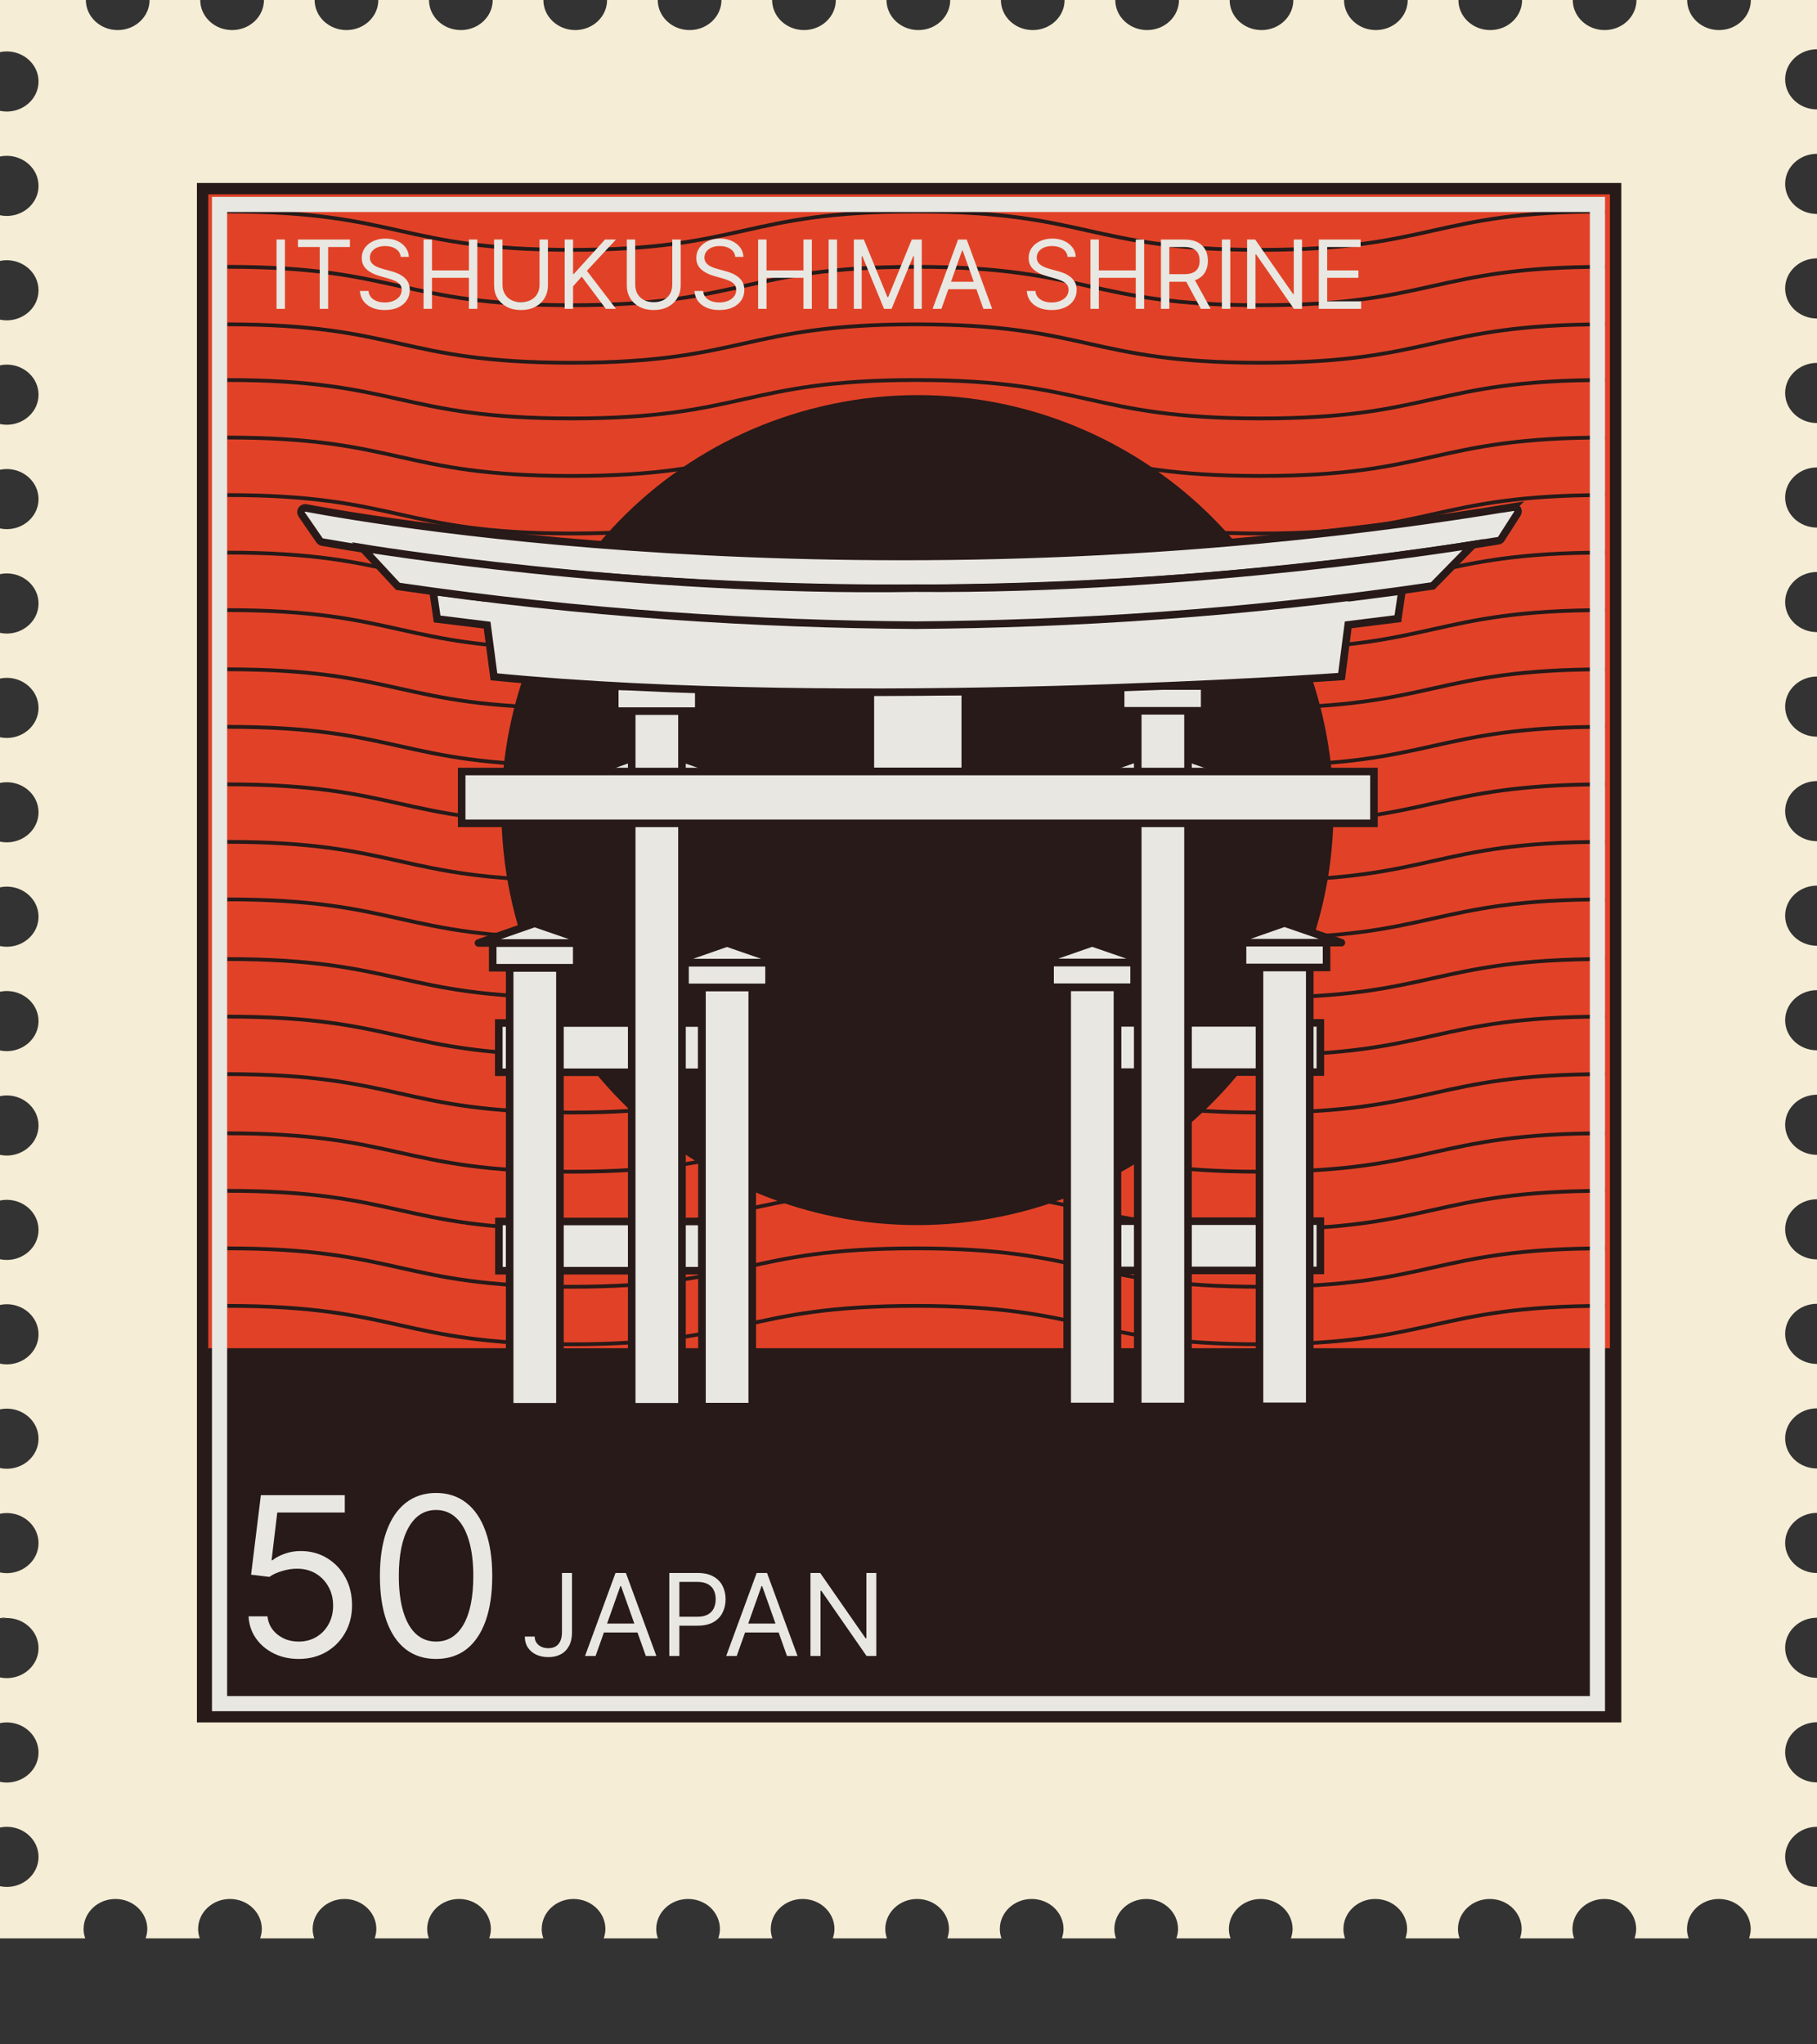 <svg width="120" height="135" viewBox="0 0 120 135" fill="none" xmlns="http://www.w3.org/2000/svg">
<rect x="0" y="0" width="120" height="135" fill="#333333" stroke="none"/>
<path d="M0 106.892C0.14 106.864 0.291 106.845 0.441 106.845C1.603 106.845 2.545 107.734 2.545 108.831C2.545 109.928 1.603 110.817 0.441 110.817C0.291 110.817 0.14 110.798 0 110.769V113.786C0.14 113.758 0.291 113.739 0.441 113.739C1.603 113.739 2.545 114.628 2.545 115.725C2.545 116.822 1.603 117.711 0.441 117.711C0.291 117.711 0.14 117.692 0 117.664V120.68C0.14 120.652 0.291 120.633 0.441 120.633C1.603 120.633 2.545 121.522 2.545 122.619C2.545 123.716 1.603 124.605 0.441 124.605C0.291 124.605 0.14 124.586 0 124.558V128H5.63C5.56 127.801 5.52 127.603 5.52 127.385C5.52 126.288 6.462 125.399 7.624 125.399C8.786 125.399 9.728 126.288 9.728 127.385C9.728 127.603 9.678 127.811 9.618 128H13.194C13.124 127.801 13.084 127.603 13.084 127.385C13.084 126.288 14.026 125.399 15.188 125.399C16.35 125.399 17.292 126.288 17.292 127.385C17.292 127.603 17.242 127.811 17.181 128H20.758C20.688 127.801 20.648 127.603 20.648 127.385C20.648 126.288 21.59 125.399 22.752 125.399C23.914 125.399 24.856 126.288 24.856 127.385C24.856 127.603 24.805 127.811 24.745 128H28.322C28.252 127.801 28.212 127.603 28.212 127.385C28.212 126.288 29.153 125.399 30.316 125.399C31.478 125.399 32.419 126.288 32.419 127.385C32.419 127.603 32.369 127.811 32.309 128H35.886C35.816 127.801 35.776 127.603 35.776 127.385C35.776 126.288 36.717 125.399 37.879 125.399C39.042 125.399 39.983 126.288 39.983 127.385C39.983 127.603 39.933 127.811 39.873 128H43.45C43.38 127.801 43.34 127.603 43.34 127.385C43.34 126.288 44.281 125.399 45.443 125.399C46.605 125.399 47.547 126.288 47.547 127.385C47.547 127.603 47.497 127.811 47.437 128H51.014C50.943 127.801 50.903 127.603 50.903 127.385C50.903 126.288 51.845 125.399 53.007 125.399C54.169 125.399 55.111 126.288 55.111 127.385C55.111 127.603 55.061 127.811 55.001 128H58.577C58.507 127.801 58.467 127.603 58.467 127.385C58.467 126.288 59.409 125.399 60.571 125.399C61.733 125.399 62.675 126.288 62.675 127.385C62.675 127.603 62.625 127.811 62.565 128H66.141C66.071 127.801 66.031 127.603 66.031 127.385C66.031 126.288 66.973 125.399 68.135 125.399C69.297 125.399 70.239 126.288 70.239 127.385C70.239 127.603 70.189 127.811 70.129 128H73.705C73.635 127.801 73.595 127.603 73.595 127.385C73.595 126.288 74.537 125.399 75.699 125.399C76.861 125.399 77.803 126.288 77.803 127.385C77.803 127.603 77.752 127.811 77.692 128H81.269C81.199 127.801 81.159 127.603 81.159 127.385C81.159 126.288 82.1 125.399 83.263 125.399C84.425 125.399 85.367 126.288 85.367 127.385C85.367 127.603 85.316 127.811 85.256 128H88.833C88.763 127.801 88.723 127.603 88.723 127.385C88.723 126.288 89.664 125.399 90.826 125.399C91.989 125.399 92.93 126.288 92.93 127.385C92.93 127.603 92.88 127.811 92.82 128H96.397C96.327 127.801 96.287 127.603 96.287 127.385C96.287 126.288 97.228 125.399 98.39 125.399C99.552 125.399 100.494 126.288 100.494 127.385C100.494 127.603 100.444 127.811 100.384 128H103.961C103.89 127.801 103.85 127.603 103.85 127.385C103.85 126.288 104.792 125.399 105.954 125.399C107.116 125.399 108.058 126.288 108.058 127.385C108.058 127.603 108.008 127.811 107.948 128H111.524C111.454 127.801 111.414 127.603 111.414 127.385C111.414 126.288 112.356 125.399 113.518 125.399C114.68 125.399 115.622 126.288 115.622 127.385C115.622 127.603 115.572 127.811 115.512 128H120V124.605C118.838 124.605 117.896 123.716 117.896 122.619C117.896 121.522 118.838 120.633 120 120.633V117.701C118.838 117.701 117.896 116.812 117.896 115.715C117.896 114.618 118.838 113.729 120 113.729V110.798C118.838 110.798 117.896 109.909 117.896 108.812C117.896 107.715 118.838 106.826 120 106.826V103.875C118.838 103.875 117.896 102.986 117.896 101.889C117.896 100.792 118.838 99.903 120 99.903V96.972C118.838 96.972 117.896 96.083 117.896 94.986C117.896 93.889 118.838 93 120 93V90.068C118.838 90.068 117.896 89.179 117.896 88.082C117.896 86.985 118.838 86.096 120 86.096V83.165C118.838 83.165 117.896 82.276 117.896 81.179C117.896 80.082 118.838 79.193 120 79.193V76.261C118.838 76.261 117.896 75.372 117.896 74.275C117.896 73.178 118.838 72.289 120 72.289V69.357C118.838 69.357 117.896 68.468 117.896 67.371C117.896 66.274 118.838 65.385 120 65.385V62.454C118.838 62.454 117.896 61.565 117.896 60.468C117.896 59.371 118.838 58.482 120 58.482V55.55C118.838 55.55 117.896 54.661 117.896 53.564C117.896 52.467 118.838 51.578 120 51.578V48.647C118.838 48.647 117.896 47.758 117.896 46.661C117.896 45.564 118.838 44.675 120 44.675V41.743C118.838 41.743 117.896 40.854 117.896 39.757C117.896 38.66 118.838 37.771 120 37.771V34.84C118.838 34.84 117.896 33.95 117.896 32.853C117.896 31.756 118.838 30.867 120 30.867V27.936C118.838 27.936 117.896 27.047 117.896 25.95C117.896 24.853 118.838 23.964 120 23.964V21.032C118.838 21.032 117.896 20.143 117.896 19.046C117.896 17.949 118.838 17.06 120 17.06V14.129C118.838 14.129 117.896 13.24 117.896 12.143C117.896 11.046 118.838 10.157 120 10.157V7.225C118.838 7.225 117.896 6.336 117.896 5.239C117.896 4.142 118.838 3.253 120 3.253V0H115.632C115.632 1.097 114.69 1.986 113.528 1.986C112.366 1.986 111.424 1.097 111.424 0H108.078C108.078 1.097 107.136 1.986 105.974 1.986C104.812 1.986 103.87 1.097 103.87 0H100.524C100.524 1.097 99.583 1.986 98.42 1.986C97.258 1.986 96.317 1.097 96.317 0H92.97C92.97 1.097 92.029 1.986 90.867 1.986C89.704 1.986 88.763 1.097 88.763 0H85.417C85.417 1.097 84.475 1.986 83.313 1.986C82.151 1.986 81.209 1.097 81.209 0H77.863C77.863 1.097 76.921 1.986 75.759 1.986C74.597 1.986 73.655 1.097 73.655 0H70.309C70.309 1.097 69.367 1.986 68.205 1.986C67.043 1.986 66.101 1.097 66.101 0H62.755C62.755 1.097 61.813 1.986 60.651 1.986C59.489 1.986 58.547 1.097 58.547 0H55.201C55.201 1.097 54.26 1.986 53.097 1.986C51.935 1.986 50.993 1.097 50.993 0H47.647C47.647 1.097 46.706 1.986 45.544 1.986C44.381 1.986 43.44 1.097 43.44 0H40.093C40.093 1.097 39.152 1.986 37.99 1.986C36.828 1.986 35.886 1.097 35.886 0H32.54C32.54 1.097 31.598 1.986 30.436 1.986C29.274 1.986 28.332 1.097 28.332 0H24.986C24.986 1.097 24.044 1.986 22.882 1.986C21.72 1.986 20.778 1.097 20.778 0H17.432C17.432 1.097 16.49 1.986 15.328 1.986C14.166 1.986 13.224 1.097 13.224 0H9.878C9.878 1.097 8.936 1.986 7.774 1.986C6.612 1.986 5.67 1.097 5.67 0H0V3.442C0.14 3.414 0.291 3.395 0.441 3.395C1.603 3.395 2.545 4.284 2.545 5.381C2.545 6.478 1.603 7.367 0.441 7.367C0.291 7.367 0.14 7.348 0 7.32V10.336C0.14 10.308 0.291 10.289 0.441 10.289C1.603 10.289 2.545 11.178 2.545 12.275C2.545 13.372 1.603 14.261 0.441 14.261C0.291 14.261 0.14 14.242 0 14.214V17.231C0.14 17.202 0.291 17.183 0.441 17.183C1.603 17.183 2.545 18.072 2.545 19.169C2.545 20.266 1.603 21.155 0.441 21.155C0.291 21.155 0.14 21.136 0 21.108V24.125C0.14 24.096 0.291 24.077 0.441 24.077C1.603 24.077 2.545 24.966 2.545 26.063C2.545 27.16 1.603 28.049 0.441 28.049C0.291 28.049 0.14 28.03 0 28.002V31.019C0.14 30.991 0.291 30.972 0.441 30.972C1.603 30.972 2.545 31.86 2.545 32.958C2.545 34.054 1.603 34.944 0.441 34.944C0.291 34.944 0.14 34.925 0 34.896V37.913C0.14 37.885 0.291 37.866 0.441 37.866C1.603 37.866 2.545 38.755 2.545 39.852C2.545 40.949 1.603 41.838 0.441 41.838C0.291 41.838 0.14 41.819 0 41.79V44.807C0.14 44.779 0.291 44.76 0.441 44.76C1.603 44.76 2.545 45.649 2.545 46.746C2.545 47.843 1.603 48.732 0.441 48.732C0.291 48.732 0.14 48.713 0 48.684V51.701C0.14 51.673 0.291 51.654 0.441 51.654C1.603 51.654 2.545 52.543 2.545 53.64C2.545 54.737 1.603 55.626 0.441 55.626C0.291 55.626 0.14 55.607 0 55.579V58.595C0.14 58.567 0.291 58.548 0.441 58.548C1.603 58.548 2.545 59.437 2.545 60.534C2.545 61.631 1.603 62.52 0.441 62.52C0.291 62.52 0.14 62.501 0 62.473V65.49C0.14 65.461 0.291 65.442 0.441 65.442C1.603 65.442 2.545 66.331 2.545 67.428C2.545 68.525 1.603 69.414 0.441 69.414C0.291 69.414 0.14 69.395 0 69.367V72.384C0.14 72.355 0.291 72.336 0.441 72.336C1.603 72.336 2.545 73.225 2.545 74.322C2.545 75.419 1.603 76.308 0.441 76.308C0.291 76.308 0.14 76.289 0 76.261V79.278C0.14 79.249 0.291 79.23 0.441 79.23C1.603 79.23 2.545 80.119 2.545 81.216C2.545 82.313 1.603 83.202 0.441 83.202C0.291 83.202 0.14 83.183 0 83.155V86.172C0.14 86.144 0.291 86.125 0.441 86.125C1.603 86.125 2.545 87.013 2.545 88.111C2.545 89.207 1.603 90.097 0.441 90.097C0.291 90.097 0.14 90.078 0 90.049V93.066C0.14 93.038 0.291 93.019 0.441 93.019C1.603 93.019 2.545 93.908 2.545 95.005C2.545 96.102 1.603 96.991 0.441 96.991C0.291 96.991 0.14 96.972 0 96.943V99.96C0.14 99.932 0.291 99.913 0.441 99.913C1.603 99.913 2.545 100.802 2.545 101.899C2.545 102.996 1.603 103.885 0.441 103.885C0.291 103.885 0.14 103.866 0 103.837V106.854C0.14 106.826 0.291 106.807 0.441 106.807" fill="#F5EDD5"/>
<path d="M13.38 12.458L13.38 113.366H106.7V12.458H13.38Z" fill="#E14227" stroke="#271A19" stroke-width="0.75" stroke-miterlimit="10"/>
<path d="M15 17.62C26.373 17.62 26.373 20.156 37.747 20.156C49.12 20.156 49.12 17.62 60.493 17.62C71.867 17.62 71.867 20.156 83.247 20.156C94.627 20.156 94.62 17.62 106 17.62" stroke="#271A19" stroke-width="0.25" stroke-miterlimit="10"/>
<path d="M15 13.964C26.373 13.964 26.373 16.5 37.747 16.5C49.12 16.5 49.12 13.964 60.493 13.964C71.867 13.964 71.867 16.5 83.247 16.5C94.627 16.5 94.62 13.964 106 13.964" stroke="#271A19" stroke-width="0.25" stroke-miterlimit="10"/>
<path d="M15 21.418C26.373 21.418 26.373 23.954 37.747 23.954C49.12 23.954 49.12 21.418 60.493 21.418C71.867 21.418 71.867 23.954 83.247 23.954C94.627 23.954 94.62 21.418 106 21.418" stroke="#271A19" stroke-width="0.25" stroke-miterlimit="10"/>
<path d="M15 25.096C26.373 25.096 26.373 27.632 37.747 27.632C49.12 27.632 49.12 25.096 60.493 25.096C71.867 25.096 71.867 27.632 83.247 27.632C94.627 27.632 94.62 25.096 106 25.096" stroke="#271A19" stroke-width="0.25" stroke-miterlimit="10"/>
<path d="M15 28.894C26.373 28.894 26.373 31.43 37.747 31.43C49.12 31.43 49.12 28.894 60.493 28.894C71.867 28.894 71.867 31.43 83.247 31.43C94.627 31.43 94.62 28.894 106 28.894" stroke="#271A19" stroke-width="0.25" stroke-miterlimit="10"/>
<path d="M15 32.693C26.373 32.693 26.373 35.229 37.747 35.229C49.12 35.229 49.12 32.693 60.493 32.693C71.867 32.693 71.867 35.229 83.247 35.229C94.627 35.229 94.62 32.693 106 32.693" stroke="#271A19" stroke-width="0.25" stroke-miterlimit="10"/>
<path d="M15 36.491C26.373 36.491 26.373 39.027 37.747 39.027C49.12 39.027 49.12 36.491 60.493 36.491C71.867 36.491 71.867 39.027 83.247 39.027C94.627 39.027 94.62 36.491 106 36.491" stroke="#271A19" stroke-width="0.25" stroke-miterlimit="10"/>
<path d="M15 40.29C26.373 40.29 26.373 42.826 37.747 42.826C49.12 42.826 49.12 40.29 60.493 40.29C71.867 40.29 71.867 42.826 83.247 42.826C94.627 42.826 94.62 40.29 106 40.29" stroke="#271A19" stroke-width="0.25" stroke-miterlimit="10"/>
<path d="M15 44.198C26.373 44.198 26.373 46.734 37.747 46.734C49.12 46.734 49.12 44.198 60.493 44.198C71.867 44.198 71.867 46.734 83.247 46.734C94.627 46.734 94.62 44.198 106 44.198" stroke="#271A19" stroke-width="0.25" stroke-miterlimit="10"/>
<path d="M15 47.996C26.373 47.996 26.373 50.532 37.747 50.532C49.12 50.532 49.12 47.996 60.493 47.996C71.867 47.996 71.867 50.532 83.247 50.532C94.627 50.532 94.62 47.996 106 47.996" stroke="#271A19" stroke-width="0.25" stroke-miterlimit="10"/>
<path d="M15 51.795C26.373 51.795 26.373 54.331 37.747 54.331C49.12 54.331 49.12 51.795 60.493 51.795C71.867 51.795 71.867 54.331 83.247 54.331C94.627 54.331 94.62 51.795 106 51.795" stroke="#271A19" stroke-width="0.25" stroke-miterlimit="10"/>
<path d="M15 55.593C26.373 55.593 26.373 58.13 37.747 58.13C49.12 58.13 49.12 55.593 60.493 55.593C71.867 55.593 71.867 58.13 83.247 58.13C94.627 58.13 94.62 55.593 106 55.593" stroke="#271A19" stroke-width="0.25" stroke-miterlimit="10"/>
<path d="M15 59.392C26.373 59.392 26.373 61.928 37.747 61.928C49.12 61.928 49.12 59.392 60.493 59.392C71.867 59.392 71.867 61.928 83.247 61.928C94.627 61.928 94.62 59.392 106 59.392" stroke="#271A19" stroke-width="0.25" stroke-miterlimit="10"/>
<path d="M15 63.333C26.373 63.333 26.373 65.869 37.747 65.869C49.12 65.869 49.12 63.333 60.493 63.333C71.867 63.333 71.867 65.869 83.247 65.869C94.627 65.869 94.62 63.333 106 63.333" stroke="#271A19" stroke-width="0.25" stroke-miterlimit="10"/>
<path d="M15 67.132C26.373 67.132 26.373 69.668 37.747 69.668C49.12 69.668 49.12 67.132 60.493 67.132C71.867 67.132 71.867 69.668 83.247 69.668C94.627 69.668 94.62 67.132 106 67.132" stroke="#271A19" stroke-width="0.25" stroke-miterlimit="10"/>
<path d="M15 70.93C26.373 70.93 26.373 73.466 37.747 73.466C49.12 73.466 49.12 70.93 60.493 70.93C71.867 70.93 71.867 73.466 83.247 73.466C94.627 73.466 94.62 70.93 106 70.93" stroke="#271A19" stroke-width="0.25" stroke-miterlimit="10"/>
<path d="M15 74.838C26.373 74.838 26.373 77.374 37.747 77.374C49.12 77.374 49.12 74.838 60.493 74.838C71.867 74.838 71.867 77.374 83.247 77.374C94.627 77.374 94.62 74.838 106 74.838" stroke="#271A19" stroke-width="0.25" stroke-miterlimit="10"/>
<path d="M15 78.637C26.373 78.637 26.373 81.173 37.747 81.173C49.12 81.173 49.12 78.637 60.493 78.637C71.867 78.637 71.867 81.173 83.247 81.173C94.627 81.173 94.62 78.637 106 78.637" stroke="#271A19" stroke-width="0.25" stroke-miterlimit="10"/>
<path d="M15 82.436C26.373 82.436 26.373 84.972 37.747 84.972C49.12 84.972 49.12 82.436 60.493 82.436C71.867 82.436 71.867 84.972 83.247 84.972C94.627 84.972 94.62 82.436 106 82.436" stroke="#271A19" stroke-width="0.25" stroke-miterlimit="10"/>
<path d="M15 86.234C26.373 86.234 26.373 88.77 37.747 88.77C49.12 88.77 49.12 86.234 60.493 86.234C71.867 86.234 71.867 88.77 83.247 88.77C94.627 88.77 94.62 86.234 106 86.234" stroke="#271A19" stroke-width="0.25" stroke-miterlimit="10"/>
<path d="M13.61 89.029H106.6V113.276H13.62L13.61 89.029Z" fill="#271A19"/>
<path d="M66.831 80.178C81.606 76.741 90.789 62.008 87.343 47.271C83.896 32.535 69.125 23.375 54.351 26.813C39.576 30.25 30.393 44.983 33.839 59.719C37.285 74.456 52.056 83.615 66.831 80.178Z" fill="#271A19"/>
<path d="M66.95 92.919H92.35" stroke="#271A19" stroke-width="0.5" stroke-miterlimit="10"/>
<path d="M69.11 93.997H88.03" stroke="#271A19" stroke-width="0.5" stroke-miterlimit="10"/>
<path d="M72.35 95.073H84.8" stroke="#271A19" stroke-width="0.5" stroke-miterlimit="10"/>
<path d="M76.66 96.151H80.48" stroke="#271A19" stroke-width="0.5" stroke-miterlimit="10"/>
<path d="M53.45 92.919H28.05" stroke="#271A19" stroke-width="0.5" stroke-miterlimit="10"/>
<path d="M51.29 93.997H32.37" stroke="#271A19" stroke-width="0.5" stroke-miterlimit="10"/>
<path d="M48.05 95.073H35.6" stroke="#271A19" stroke-width="0.5" stroke-miterlimit="10"/>
<path d="M43.74 96.151H39.92" stroke="#271A19" stroke-width="0.5" stroke-miterlimit="10"/>
<path d="M87.2 67.545H73.79V70.797H87.2V67.545Z" fill="#E9E7E2" stroke="#271A19" stroke-width="0.5" stroke-miterlimit="10"/>
<path d="M87.2 80.641H73.79V83.893H87.2V80.641Z" fill="#E9E7E2" stroke="#271A19" stroke-width="0.5" stroke-miterlimit="10"/>
<path d="M73.8 65.191H70.48V92.879H73.8V65.191Z" fill="#E9E7E2" stroke="#271A19" stroke-width="0.5" stroke-miterlimit="10"/>
<path d="M74.9 63.555H69.35V65.191H74.9V63.555Z" fill="#E9E7E2" stroke="#271A19" stroke-width="0.5" stroke-miterlimit="10"/>
<path d="M68.41 63.555H75.88L72.13 62.259L68.41 63.555Z" fill="#E9E7E2" stroke="#271A19" stroke-width="0.5" stroke-linecap="round" stroke-linejoin="round"/>
<path d="M86.5 63.885H83.18V92.869H86.5V63.885Z" fill="#E9E7E2" stroke="#271A19" stroke-width="0.5" stroke-miterlimit="10"/>
<path d="M87.61 62.249H82.06V63.885H87.61V62.249Z" fill="#E9E7E2" stroke="#271A19" stroke-width="0.5" stroke-miterlimit="10"/>
<path d="M81.12 62.249H88.59L84.83 60.952L81.12 62.249Z" fill="#E9E7E2" stroke="#271A19" stroke-width="0.5" stroke-linecap="round" stroke-linejoin="round"/>
<path d="M46.35 67.555H32.94V70.807H46.35V67.555Z" fill="#E9E7E2" stroke="#271A19" stroke-width="0.5" stroke-miterlimit="10"/>
<path d="M46.36 80.661H32.95V83.912H46.36V80.661Z" fill="#E9E7E2" stroke="#271A19" stroke-width="0.5" stroke-miterlimit="10"/>
<path d="M49.68 65.201H46.36V92.889H49.68V65.201Z" fill="#E9E7E2" stroke="#271A19" stroke-width="0.5" stroke-miterlimit="10"/>
<path d="M50.79 63.565H45.24V65.201H50.79V63.565Z" fill="#E9E7E2" stroke="#271A19" stroke-width="0.5" stroke-miterlimit="10"/>
<path d="M44.3 63.565H51.76L48.01 62.269L44.3 63.565Z" fill="#E9E7E2" stroke="#271A19" stroke-width="0.5" stroke-linecap="round" stroke-linejoin="round"/>
<path d="M36.98 63.914H33.66V92.899H36.98V63.914Z" fill="#E9E7E2" stroke="#271A19" stroke-width="0.5" stroke-miterlimit="10"/>
<path d="M38.09 62.269H32.54V63.905H38.09V62.269Z" fill="#E9E7E2" stroke="#271A19" stroke-width="0.5" stroke-miterlimit="10"/>
<path d="M31.6 62.269H39.07L35.31 60.972L31.6 62.269Z" fill="#E9E7E2" stroke="#271A19" stroke-width="0.5" stroke-linecap="round" stroke-linejoin="round"/>
<path d="M38.73 51.118L48.02 51.108L43.35 49.492L38.73 51.118Z" fill="#E9E7E2" stroke="#271A19" stroke-width="0.5" stroke-miterlimit="10"/>
<path d="M72.14 51.098H81.44L76.77 49.482L72.14 51.098Z" fill="#E9E7E2" stroke="#271A19" stroke-width="0.5" stroke-miterlimit="10"/>
<path d="M63.75 45.662H57.48V50.938H63.75V45.662Z" fill="#E9E7E2" stroke="#271A19" stroke-width="0.5" stroke-miterlimit="10"/>
<path d="M45.04 46.141H41.72V92.899H45.04V46.141Z" fill="#E9E7E2" stroke="#271A19" stroke-width="0.5" stroke-miterlimit="10"/>
<path d="M46.15 45.323H40.6V46.959H46.15V45.323Z" fill="#E9E7E2" stroke="#271A19" stroke-width="0.5" stroke-miterlimit="10"/>
<path d="M78.46 46.121H75.14V92.879H78.46V46.121Z" fill="#E9E7E2" stroke="#271A19" stroke-width="0.5" stroke-miterlimit="10"/>
<path d="M79.56 45.303H74.01V46.938H79.56V45.303Z" fill="#E9E7E2" stroke="#271A19" stroke-width="0.5" stroke-miterlimit="10"/>
<path d="M92.59 39.019L89.28 39.448V39.408L31.93 39.468L28.6 39.039L28.87 40.874L32.17 41.283L32.62 44.694C56.19 46.998 88.6 44.674 88.6 44.674L89.04 41.263L92.32 40.854L92.59 39.019Z" fill="#E9E7E2" stroke="#271A19" stroke-width="0.5" stroke-miterlimit="10"/>
<path d="M99.93 33.483C59.13 40.276 25.34 34.511 20.21 33.543C19.96 33.493 19.78 33.772 19.93 33.982L21.1 35.678C21.14 35.737 21.2 35.777 21.28 35.797C28.93 37.144 60.59 41.991 98.96 35.707C99.04 35.697 99.11 35.648 99.15 35.578L100.21 33.922C100.34 33.713 100.17 33.453 99.92 33.493L99.93 33.483Z" fill="#E9E7E2" stroke="#271A19" stroke-width="0.5" stroke-miterlimit="10"/>
<path d="M60.45 38.839C41.69 39.139 23.92 36.176 23.92 36.176L26.28 38.72C38.64 40.535 50.23 41.223 60.45 41.283C70.67 41.213 82.26 40.515 94.62 38.69L97.29 35.967C97.29 35.967 78.87 38.999 60.45 38.839Z" fill="#E9E7E2" stroke="#271A19" stroke-width="0.5" stroke-miterlimit="10"/>
<path d="M90.74 50.948H30.49V54.369H90.74V50.948Z" fill="#E9E7E2" stroke="#271A19" stroke-width="0.5" stroke-miterlimit="10"/>
<path d="M18.818 15.818V20.393H18.264V15.818H18.818ZM19.678 16.309V15.818H23.109V16.309H21.671V20.393H21.117V16.309H19.678ZM26.466 16.962C26.439 16.735 26.33 16.56 26.14 16.434C25.949 16.309 25.715 16.247 25.438 16.247C25.236 16.247 25.058 16.28 24.907 16.345C24.756 16.411 24.639 16.501 24.554 16.616C24.47 16.73 24.429 16.86 24.429 17.006C24.429 17.128 24.458 17.233 24.516 17.321C24.575 17.408 24.651 17.48 24.744 17.538C24.836 17.595 24.933 17.641 25.034 17.679C25.135 17.714 25.228 17.744 25.313 17.766L25.778 17.891C25.897 17.922 26.029 17.965 26.175 18.02C26.323 18.076 26.463 18.151 26.598 18.246C26.733 18.34 26.845 18.46 26.933 18.608C27.02 18.755 27.064 18.936 27.064 19.151C27.064 19.398 27 19.621 26.87 19.821C26.742 20.02 26.554 20.179 26.307 20.297C26.061 20.414 25.763 20.473 25.411 20.473C25.084 20.473 24.8 20.42 24.56 20.314C24.322 20.209 24.134 20.061 23.997 19.872C23.862 19.683 23.785 19.463 23.767 19.213H24.339C24.354 19.386 24.412 19.529 24.514 19.642C24.616 19.754 24.746 19.837 24.902 19.892C25.06 19.946 25.23 19.973 25.411 19.973C25.623 19.973 25.813 19.938 25.981 19.87C26.149 19.8 26.282 19.703 26.381 19.579C26.479 19.454 26.528 19.308 26.528 19.142C26.528 18.99 26.486 18.866 26.401 18.771C26.316 18.676 26.204 18.598 26.066 18.539C25.927 18.479 25.778 18.427 25.617 18.382L25.054 18.221C24.697 18.119 24.414 17.972 24.205 17.781C23.997 17.591 23.892 17.341 23.892 17.033C23.892 16.777 23.962 16.554 24.1 16.363C24.24 16.171 24.428 16.022 24.663 15.916C24.9 15.809 25.164 15.755 25.456 15.755C25.751 15.755 26.013 15.808 26.242 15.914C26.472 16.018 26.653 16.161 26.787 16.343C26.923 16.525 26.994 16.731 27.002 16.962H26.466ZM27.975 20.393V15.818H28.529V17.855H30.968V15.818H31.522V20.393H30.968V18.346H28.529V20.393H27.975ZM35.633 15.818H36.187V18.847C36.187 19.16 36.113 19.439 35.966 19.684C35.82 19.929 35.614 20.122 35.347 20.263C35.081 20.403 34.768 20.473 34.409 20.473C34.05 20.473 33.738 20.403 33.471 20.263C33.205 20.122 32.998 19.929 32.85 19.684C32.704 19.439 32.631 19.16 32.631 18.847V15.818H33.185V18.802C33.185 19.026 33.234 19.224 33.333 19.399C33.431 19.571 33.571 19.708 33.752 19.807C33.936 19.906 34.154 19.955 34.409 19.955C34.664 19.955 34.883 19.906 35.066 19.807C35.249 19.708 35.389 19.571 35.486 19.399C35.584 19.224 35.633 19.026 35.633 18.802V15.818ZM37.293 20.393V15.818H37.847V18.087H37.901L39.956 15.818H40.68L38.759 17.882L40.68 20.393H40.01L38.419 18.266L37.847 18.909V20.393H37.293ZM44.399 15.818H44.953V18.847C44.953 19.16 44.879 19.439 44.731 19.684C44.586 19.929 44.379 20.122 44.113 20.263C43.846 20.403 43.533 20.473 43.175 20.473C42.816 20.473 42.503 20.403 42.236 20.263C41.97 20.122 41.763 19.929 41.615 19.684C41.47 19.439 41.397 19.16 41.397 18.847V15.818H41.951V18.802C41.951 19.026 42 19.224 42.098 19.399C42.196 19.571 42.336 19.708 42.518 19.807C42.701 19.906 42.92 19.955 43.175 19.955C43.429 19.955 43.648 19.906 43.831 19.807C44.014 19.708 44.154 19.571 44.251 19.399C44.349 19.224 44.399 19.026 44.399 18.802V15.818ZM48.56 16.962C48.534 16.735 48.425 16.56 48.234 16.434C48.044 16.309 47.81 16.247 47.533 16.247C47.331 16.247 47.153 16.28 47.001 16.345C46.851 16.411 46.733 16.501 46.648 16.616C46.565 16.73 46.523 16.86 46.523 17.006C46.523 17.128 46.553 17.233 46.611 17.321C46.67 17.408 46.746 17.48 46.838 17.538C46.931 17.595 47.028 17.641 47.129 17.679C47.23 17.714 47.323 17.744 47.408 17.766L47.873 17.891C47.992 17.922 48.124 17.965 48.27 18.02C48.418 18.076 48.558 18.151 48.692 18.246C48.828 18.34 48.94 18.46 49.027 18.608C49.115 18.755 49.159 18.936 49.159 19.151C49.159 19.398 49.094 19.621 48.965 19.821C48.837 20.02 48.649 20.179 48.402 20.297C48.156 20.414 47.858 20.473 47.506 20.473C47.179 20.473 46.895 20.42 46.655 20.314C46.417 20.209 46.229 20.061 46.092 19.872C45.957 19.683 45.88 19.463 45.862 19.213H46.434C46.449 19.386 46.507 19.529 46.608 19.642C46.711 19.754 46.841 19.837 46.997 19.892C47.155 19.946 47.325 19.973 47.506 19.973C47.718 19.973 47.908 19.938 48.076 19.87C48.244 19.8 48.377 19.703 48.476 19.579C48.574 19.454 48.623 19.308 48.623 19.142C48.623 18.99 48.581 18.866 48.496 18.771C48.411 18.676 48.299 18.598 48.161 18.539C48.022 18.479 47.873 18.427 47.712 18.382L47.149 18.221C46.791 18.119 46.508 17.972 46.3 17.781C46.092 17.591 45.987 17.341 45.987 17.033C45.987 16.777 46.057 16.554 46.195 16.363C46.335 16.171 46.523 16.022 46.758 15.916C46.995 15.809 47.259 15.755 47.551 15.755C47.846 15.755 48.108 15.808 48.337 15.914C48.566 16.018 48.748 16.161 48.882 16.343C49.018 16.525 49.089 16.731 49.097 16.962H48.56ZM50.07 20.393V15.818H50.624V17.855H53.063V15.818H53.617V20.393H53.063V18.346H50.624V20.393H50.07ZM55.28 15.818V20.393H54.726V15.818H55.28ZM56.391 15.818H57.052L58.606 19.615H58.66L60.215 15.818H60.876V20.393H60.358V16.917H60.313L58.883 20.393H58.383L56.953 16.917H56.909V20.393H56.391V15.818ZM62.174 20.393H61.593L63.273 15.818H63.845L65.525 20.393H64.944L63.577 16.542H63.541L62.174 20.393ZM62.389 18.606H64.73V19.097H62.389V18.606ZM70.508 16.962C70.481 16.735 70.373 16.56 70.182 16.434C69.991 16.309 69.757 16.247 69.481 16.247C69.278 16.247 69.101 16.28 68.949 16.345C68.799 16.411 68.681 16.501 68.596 16.616C68.513 16.73 68.471 16.86 68.471 17.006C68.471 17.128 68.5 17.233 68.558 17.321C68.618 17.408 68.694 17.48 68.786 17.538C68.878 17.595 68.975 17.641 69.076 17.679C69.177 17.714 69.27 17.744 69.355 17.766L69.82 17.891C69.939 17.922 70.072 17.965 70.218 18.02C70.365 18.076 70.506 18.151 70.64 18.246C70.775 18.34 70.887 18.46 70.975 18.608C71.063 18.755 71.107 18.936 71.107 19.151C71.107 19.398 71.042 19.621 70.912 19.821C70.784 20.02 70.597 20.179 70.349 20.297C70.104 20.414 69.805 20.473 69.454 20.473C69.126 20.473 68.842 20.42 68.603 20.314C68.364 20.209 68.177 20.061 68.04 19.872C67.904 19.683 67.828 19.463 67.81 19.213H68.382C68.396 19.386 68.454 19.529 68.556 19.642C68.659 19.754 68.788 19.837 68.944 19.892C69.102 19.946 69.272 19.973 69.454 19.973C69.665 19.973 69.855 19.938 70.023 19.87C70.192 19.8 70.325 19.703 70.423 19.579C70.521 19.454 70.57 19.308 70.57 19.142C70.57 18.99 70.528 18.866 70.443 18.771C70.358 18.676 70.247 18.598 70.108 18.539C69.97 18.479 69.82 18.427 69.659 18.382L69.096 18.221C68.739 18.119 68.456 17.972 68.248 17.781C68.039 17.591 67.935 17.341 67.935 17.033C67.935 16.777 68.004 16.554 68.142 16.363C68.282 16.171 68.47 16.022 68.705 15.916C68.942 15.809 69.207 15.755 69.498 15.755C69.793 15.755 70.055 15.808 70.285 15.914C70.514 16.018 70.696 16.161 70.83 16.343C70.965 16.525 71.037 16.731 71.044 16.962H70.508ZM72.017 20.393V15.818H72.571V17.855H75.01V15.818H75.564V20.393H75.01V18.346H72.571V20.393H72.017ZM76.673 20.393V15.818H78.219C78.576 15.818 78.87 15.879 79.099 16.001C79.329 16.122 79.498 16.288 79.609 16.499C79.719 16.711 79.774 16.951 79.774 17.221C79.774 17.49 79.719 17.729 79.609 17.938C79.498 18.146 79.329 18.31 79.101 18.429C78.874 18.547 78.582 18.606 78.228 18.606H76.977V18.105H78.21C78.454 18.105 78.651 18.07 78.8 17.998C78.95 17.927 79.059 17.825 79.126 17.694C79.195 17.562 79.229 17.404 79.229 17.221C79.229 17.038 79.195 16.878 79.126 16.741C79.058 16.604 78.948 16.498 78.798 16.423C78.647 16.347 78.448 16.309 78.201 16.309H77.227V20.393H76.673ZM78.827 18.338L79.953 20.393H79.309L78.201 18.338H78.827ZM81.251 15.818V20.393H80.697V15.818H81.251ZM85.989 15.818V20.393H85.453L82.96 16.801H82.915V20.393H82.362V15.818H82.897L85.399 19.419H85.444V15.818H85.989ZM87.097 20.393V15.818H89.858V16.309H87.651V17.855H89.715V18.346H87.651V19.901H89.894V20.393H87.097Z" fill="#E9E7E2"/>
<path d="M19.728 109.548C19.117 109.548 18.567 109.427 18.077 109.184C17.587 108.941 17.195 108.607 16.899 108.184C16.604 107.76 16.443 107.277 16.415 106.735H17.665C17.714 107.218 17.933 107.617 18.322 107.934C18.714 108.246 19.183 108.402 19.728 108.402C20.166 108.402 20.555 108.3 20.895 108.095C21.239 107.89 21.508 107.609 21.703 107.251C21.901 106.89 22 106.482 22 106.027C22 105.561 21.897 105.146 21.692 104.782C21.491 104.414 21.213 104.124 20.859 103.912C20.505 103.7 20.1 103.592 19.645 103.589C19.319 103.585 18.983 103.636 18.64 103.74C18.296 103.841 18.013 103.971 17.79 104.131L16.582 103.985L17.228 98.734H22.771V99.88H18.311L17.936 103.026H17.999C18.218 102.852 18.492 102.708 18.822 102.594C19.152 102.479 19.496 102.422 19.853 102.422C20.506 102.422 21.088 102.578 21.599 102.891C22.113 103.2 22.515 103.623 22.807 104.162C23.102 104.7 23.25 105.315 23.25 106.006C23.25 106.687 23.097 107.294 22.791 107.829C22.489 108.361 22.073 108.781 21.541 109.09C21.01 109.396 20.405 109.548 19.728 109.548ZM28.799 109.548C28.015 109.548 27.346 109.335 26.794 108.908C26.241 108.477 25.82 107.854 25.528 107.037C25.236 106.218 25.09 105.228 25.09 104.068C25.09 102.915 25.236 101.93 25.528 101.114C25.823 100.295 26.247 99.669 26.799 99.239C27.355 98.805 28.021 98.588 28.799 98.588C29.577 98.588 30.242 98.805 30.795 99.239C31.35 99.669 31.774 100.295 32.066 101.114C32.361 101.93 32.509 102.915 32.509 104.068C32.509 105.228 32.363 106.218 32.071 107.037C31.779 107.854 31.357 108.477 30.805 108.908C30.253 109.335 29.584 109.548 28.799 109.548ZM28.799 108.402C29.577 108.402 30.182 108.027 30.612 107.277C31.043 106.527 31.258 105.457 31.258 104.068C31.258 103.144 31.159 102.358 30.961 101.708C30.767 101.059 30.485 100.564 30.117 100.223C29.753 99.883 29.313 99.713 28.799 99.713C28.028 99.713 27.426 100.093 26.992 100.854C26.558 101.611 26.34 102.682 26.34 104.068C26.34 104.992 26.438 105.777 26.632 106.423C26.827 107.069 27.106 107.56 27.471 107.897C27.839 108.234 28.282 108.402 28.799 108.402Z" fill="#E9E7E2"/>
<path d="M37.113 103.871H37.777V107.791C37.777 108.141 37.713 108.438 37.584 108.682C37.456 108.927 37.275 109.113 37.041 109.239C36.807 109.366 36.531 109.429 36.213 109.429C35.913 109.429 35.647 109.375 35.413 109.266C35.179 109.155 34.995 108.998 34.861 108.795C34.727 108.591 34.66 108.35 34.66 108.069H35.314C35.314 108.225 35.352 108.36 35.429 108.476C35.508 108.59 35.615 108.68 35.75 108.744C35.886 108.808 36.04 108.84 36.213 108.84C36.404 108.84 36.567 108.8 36.701 108.72C36.835 108.64 36.936 108.522 37.006 108.366C37.077 108.209 37.113 108.017 37.113 107.791V103.871ZM39.333 109.354H38.637L40.65 103.871H41.336L43.349 109.354H42.653L41.014 104.738H40.971L39.333 109.354ZM39.59 107.212H42.396V107.802H39.59V107.212ZM44.203 109.354V103.871H46.056C46.486 103.871 46.838 103.949 47.111 104.104C47.386 104.257 47.59 104.465 47.722 104.728C47.854 104.99 47.92 105.283 47.92 105.606C47.92 105.929 47.854 106.223 47.722 106.487C47.591 106.751 47.39 106.962 47.116 107.119C46.843 107.274 46.493 107.352 46.067 107.352H44.739V106.763H46.045C46.34 106.763 46.577 106.712 46.755 106.61C46.934 106.508 47.063 106.371 47.143 106.198C47.225 106.023 47.266 105.825 47.266 105.606C47.266 105.386 47.225 105.19 47.143 105.017C47.063 104.844 46.933 104.708 46.752 104.61C46.572 104.51 46.333 104.46 46.035 104.46H44.867V109.354H44.203ZM48.655 109.354H47.959L49.972 103.871H50.657L52.671 109.354H51.975L50.336 104.738H50.293L48.655 109.354ZM48.912 107.212H51.718V107.802H48.912V107.212ZM57.873 103.871V109.354H57.231L54.243 105.049H54.189V109.354H53.525V103.871H54.168L57.167 108.187H57.22V103.871H57.873Z" fill="#E9E7E2"/>
<rect x="14.5" y="13.5" width="91" height="99" stroke="#E9E7E2"/>
</svg>

